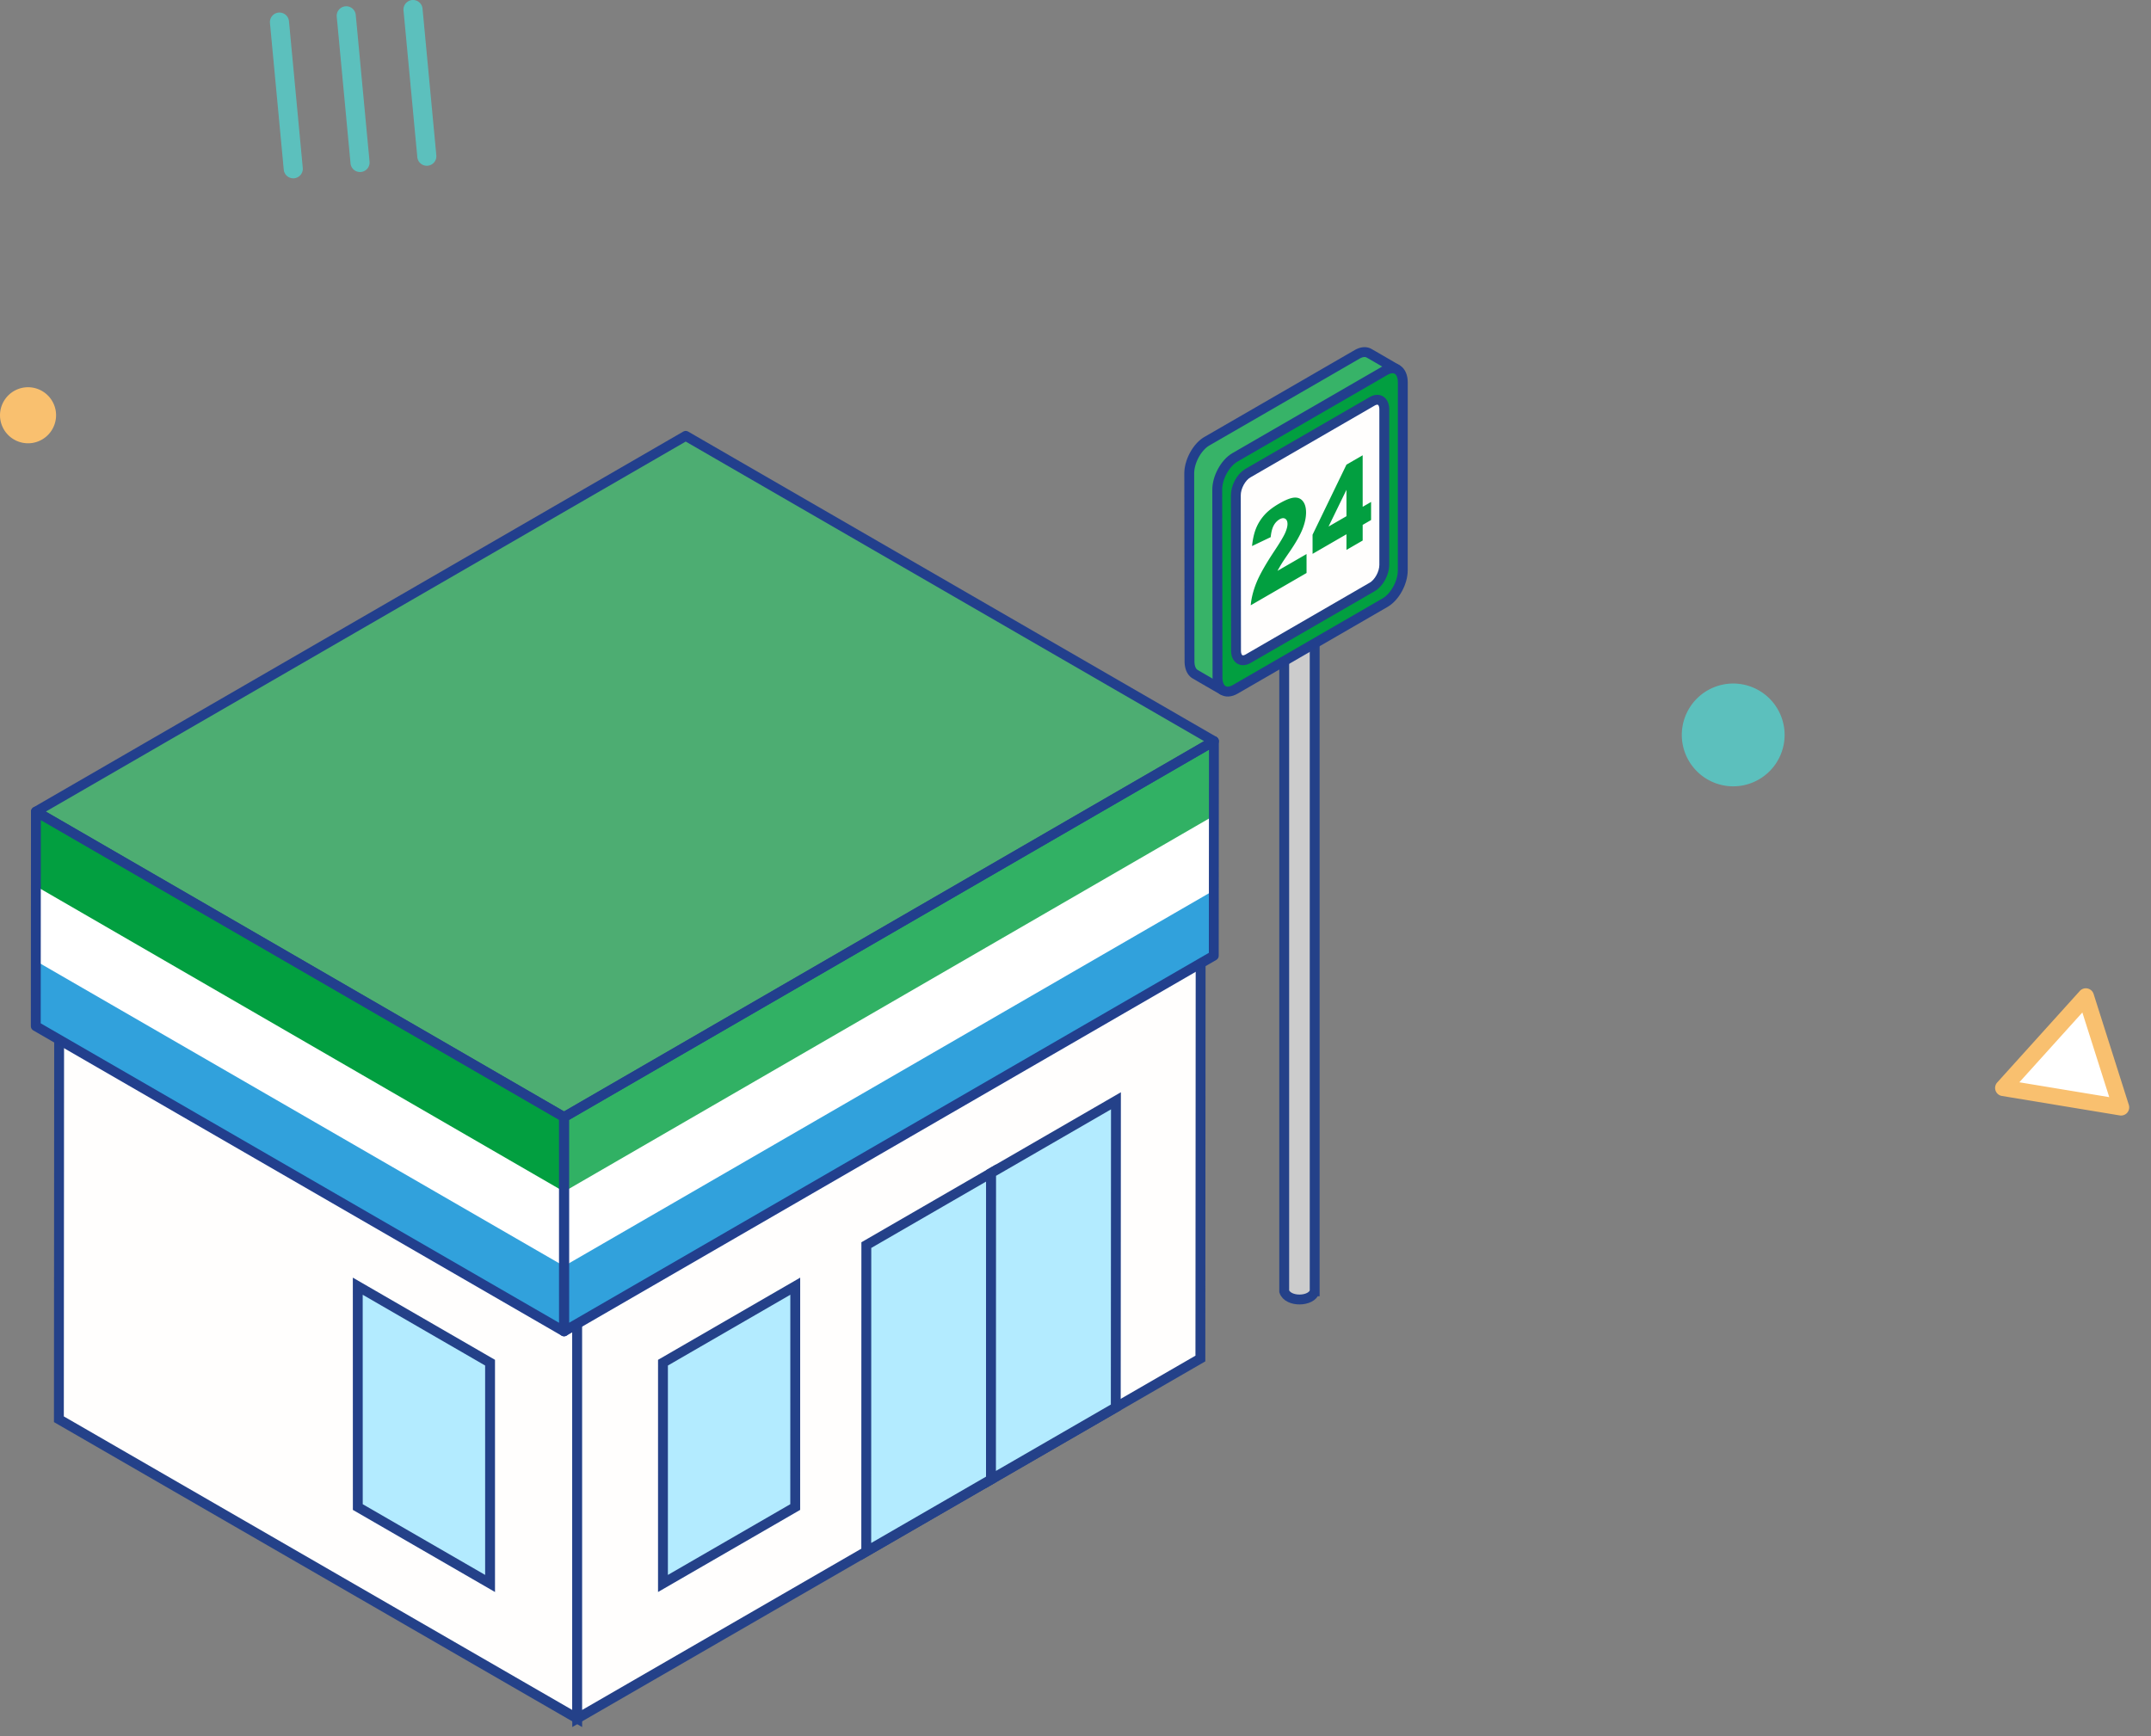 <svg xmlns="http://www.w3.org/2000/svg" xml:space="preserve" id="レイヤー_1" width="218" height="176" x="0" y="0" style="enable-background:new 0 0 218 176" version="1.1"><rect width="100%" height="100%" fill="#808080" stroke="none"/><style>.st0{fill:#f9c06f}.st1{fill:#5cc0bd}.st2{fill:#fff}.st6{fill:#fffefd;stroke:#244189;stroke-miterlimit:10}.st7{fill:#029f40}.st10,.st8{fill:#b3ebff;stroke:#244189;stroke-miterlimit:10}.st10{fill:#333}.st12{fill:#31a1dc}.st13{fill:none;stroke:#223f8d;stroke-linecap:round;stroke-linejoin:round;stroke-miterlimit:10}</style><path d="M5.657 41.706a2.846 2.846 0 0 1-2.428 3.202A2.845 2.845 0 0 1 .027 42.48a2.845 2.845 0 0 1 2.428-3.202 2.845 2.845 0 0 1 3.202 2.428z" class="st0"/><path d="M175.657 79.706a5.216 5.216 0 0 1-5.21-5.21 5.217 5.217 0 0 1 5.21-5.211 5.217 5.217 0 0 1 5.211 5.211 5.217 5.217 0 0 1-5.211 5.21z" class="st1"/><path d="m211.396 101.005-8.366 9.27 11.935 1.973z" class="st2"/><path d="M214.904 113.073a.958.958 0 0 1-.075-.009l-11.935-1.972a.825.825 0 0 1-.478-1.37l8.366-9.27a.82.82 0 0 1 .789-.254.83.83 0 0 1 .613.558l3.569 11.243a.83.83 0 0 1-.163.792.831.831 0 0 1-.686.282zm-10.247-3.367 9.111 1.505-2.725-8.582-6.386 7.077z" class="st0"/><path d="M41.854 0a.968.968 0 0 1 .969.877l1.4 14.889a.968.968 0 0 1-1.927.181l-1.4-14.889A.968.968 0 0 1 41.854 0zM35.086.636a.968.968 0 0 1 .969.877l1.4 14.889a.968.968 0 0 1-1.927.181l-1.4-14.889a.968.968 0 0 1 .958-1.058zM28.318 1.273a.968.968 0 0 1 .969.877l1.4 14.889a.968.968 0 0 1-1.927.181l-1.4-14.889a.968.968 0 0 1 .958-1.058z" class="st1"/><path d="M133.24 130.895c-.299 1.078-2.715 1.131-3.087 0V61.207h3.087v69.688z" style="fill:#ccc;stroke:#244189;stroke-miterlimit:10"/><path d="m137.545 59.441-13.661 10.494a366.09 366.09 0 0 1-2.758-1.596c-.351-.206-.57-.66-.571-1.306l-.027-19.03c-.002-1.239.8-2.708 1.79-3.281l15.227-8.803c.464-.268.887-.292 1.205-.113.361.202 1.778 1.029 2.765 1.6l-2.182 18.763c0 1.236-.8 2.701-1.788 3.272z" style="fill:#37b368;stroke:#223f8d;stroke-linecap:round;stroke-linejoin:round;stroke-miterlimit:10"/><path d="m140.382 61.083-15.197 8.793c-.988.572-1.791.034-1.793-1.201l-.027-19.03c-.002-1.239.8-2.708 1.79-3.281l15.227-8.803c.99-.572 1.792-.03 1.791 1.21l-.004 19.04c.001 1.236-.799 2.701-1.787 3.272z" style="fill:#029f40;stroke:#223f8d;stroke-linecap:round;stroke-linejoin:round;stroke-miterlimit:10"/><path d="m139.075 59.492-12.584 7.281c-.673.39-1.22.023-1.221-.819l-.02-15.756c-.001-.844.545-1.845 1.219-2.235l12.605-7.287c.674-.39 1.221-.021 1.221.824v15.763c-.001.841-.547 1.84-1.22 2.229z" class="st6"/><path d="m132.417 58.082-5.658 3.273c.064-.736.26-1.507.588-2.313.328-.806.944-1.89 1.848-3.251.552-.833.905-1.428 1.06-1.784.154-.356.231-.654.231-.893 0-.259-.077-.436-.23-.531-.153-.095-.345-.076-.577.058a1.569 1.569 0 0 0-.59.626c-.153.278-.255.671-.307 1.181l-1.89.902c.073-.707.209-1.305.406-1.792.197-.487.476-.934.835-1.342.36-.407.858-.795 1.494-1.163.664-.384 1.181-.588 1.55-.612.369-.024.66.099.872.369.212.27.318.649.318 1.135 0 .518-.121 1.083-.363 1.694-.242.612-.682 1.384-1.321 2.318-.379.548-.633.925-.761 1.13-.128.205-.278.464-.451.777l2.945-1.703.001 1.921zM136.462 54.155l-3.435 1.987-.001-1.941 3.434-7.101 1.644-.951.001 5.224.852-.493v1.831l-.852.493v1.587l-1.643.95v-1.586zm0-1.831-.001-2.674-1.815 3.724 1.816-1.05z" class="st7"/><path d="m5.968 143.862 52.531 30.334-.003-43.719-52.5-30.391z" class="st6"/><path d="m121.657 137.706-63.158 36.49-.003-43.719 63.188-36.547z" class="st6"/><path d="m87.801 126.21-.008 31.061 12.642-7.304.013-31.069z" class="st8"/><path d="m100.448 118.898-.013 31.069 12.647-7.307.017-31.077zM80.594 152.762l-13.404 7.746.001-22.381 13.407-7.752zM36.263 152.762l13.405 7.746-.001-22.381-13.408-7.752z" class="st8"/><path d="m123.015 83.647-65.848 38.082-.002-8.493 65.864-38.111z" style="fill:#31b164"/><path d="M123.015 96.872z" class="st10"/><path d="M69.496 44.181 3.649 82.263l53.516 30.973 65.864-38.111z" style="fill:#4dad72;stroke:#223f8d;stroke-linecap:round;stroke-linejoin:round;stroke-miterlimit:10"/><path d="m3.626 90.792 53.541 30.937-.002-8.493L3.64 82.27z" class="st7"/><path d="m123.015 96.872-65.848 38.082-.002-6.84 65.864-38.111z" class="st12"/><path d="M123.015 110.097z" class="st10"/><path d="m3.626 104.017 53.541 30.937-.002-6.84L3.64 97.148z" class="st12"/><path d="m123.015 90.26-65.848 38.081-.002-7.548 65.864-38.111z" class="st2"/><path d="M123.015 100.651z" class="st10"/><path d="m3.626 97.405 53.541 30.936-.002-7.548L3.64 89.827z" class="st2"/><path d="m123.015 96.872-65.848 38.082-.002-21.718 65.864-38.111z" class="st13"/><path d="M123.015 96.872z" class="st10"/><path d="m3.626 104.017 53.541 30.937-.002-21.718L3.64 82.27z" class="st13"/></svg>